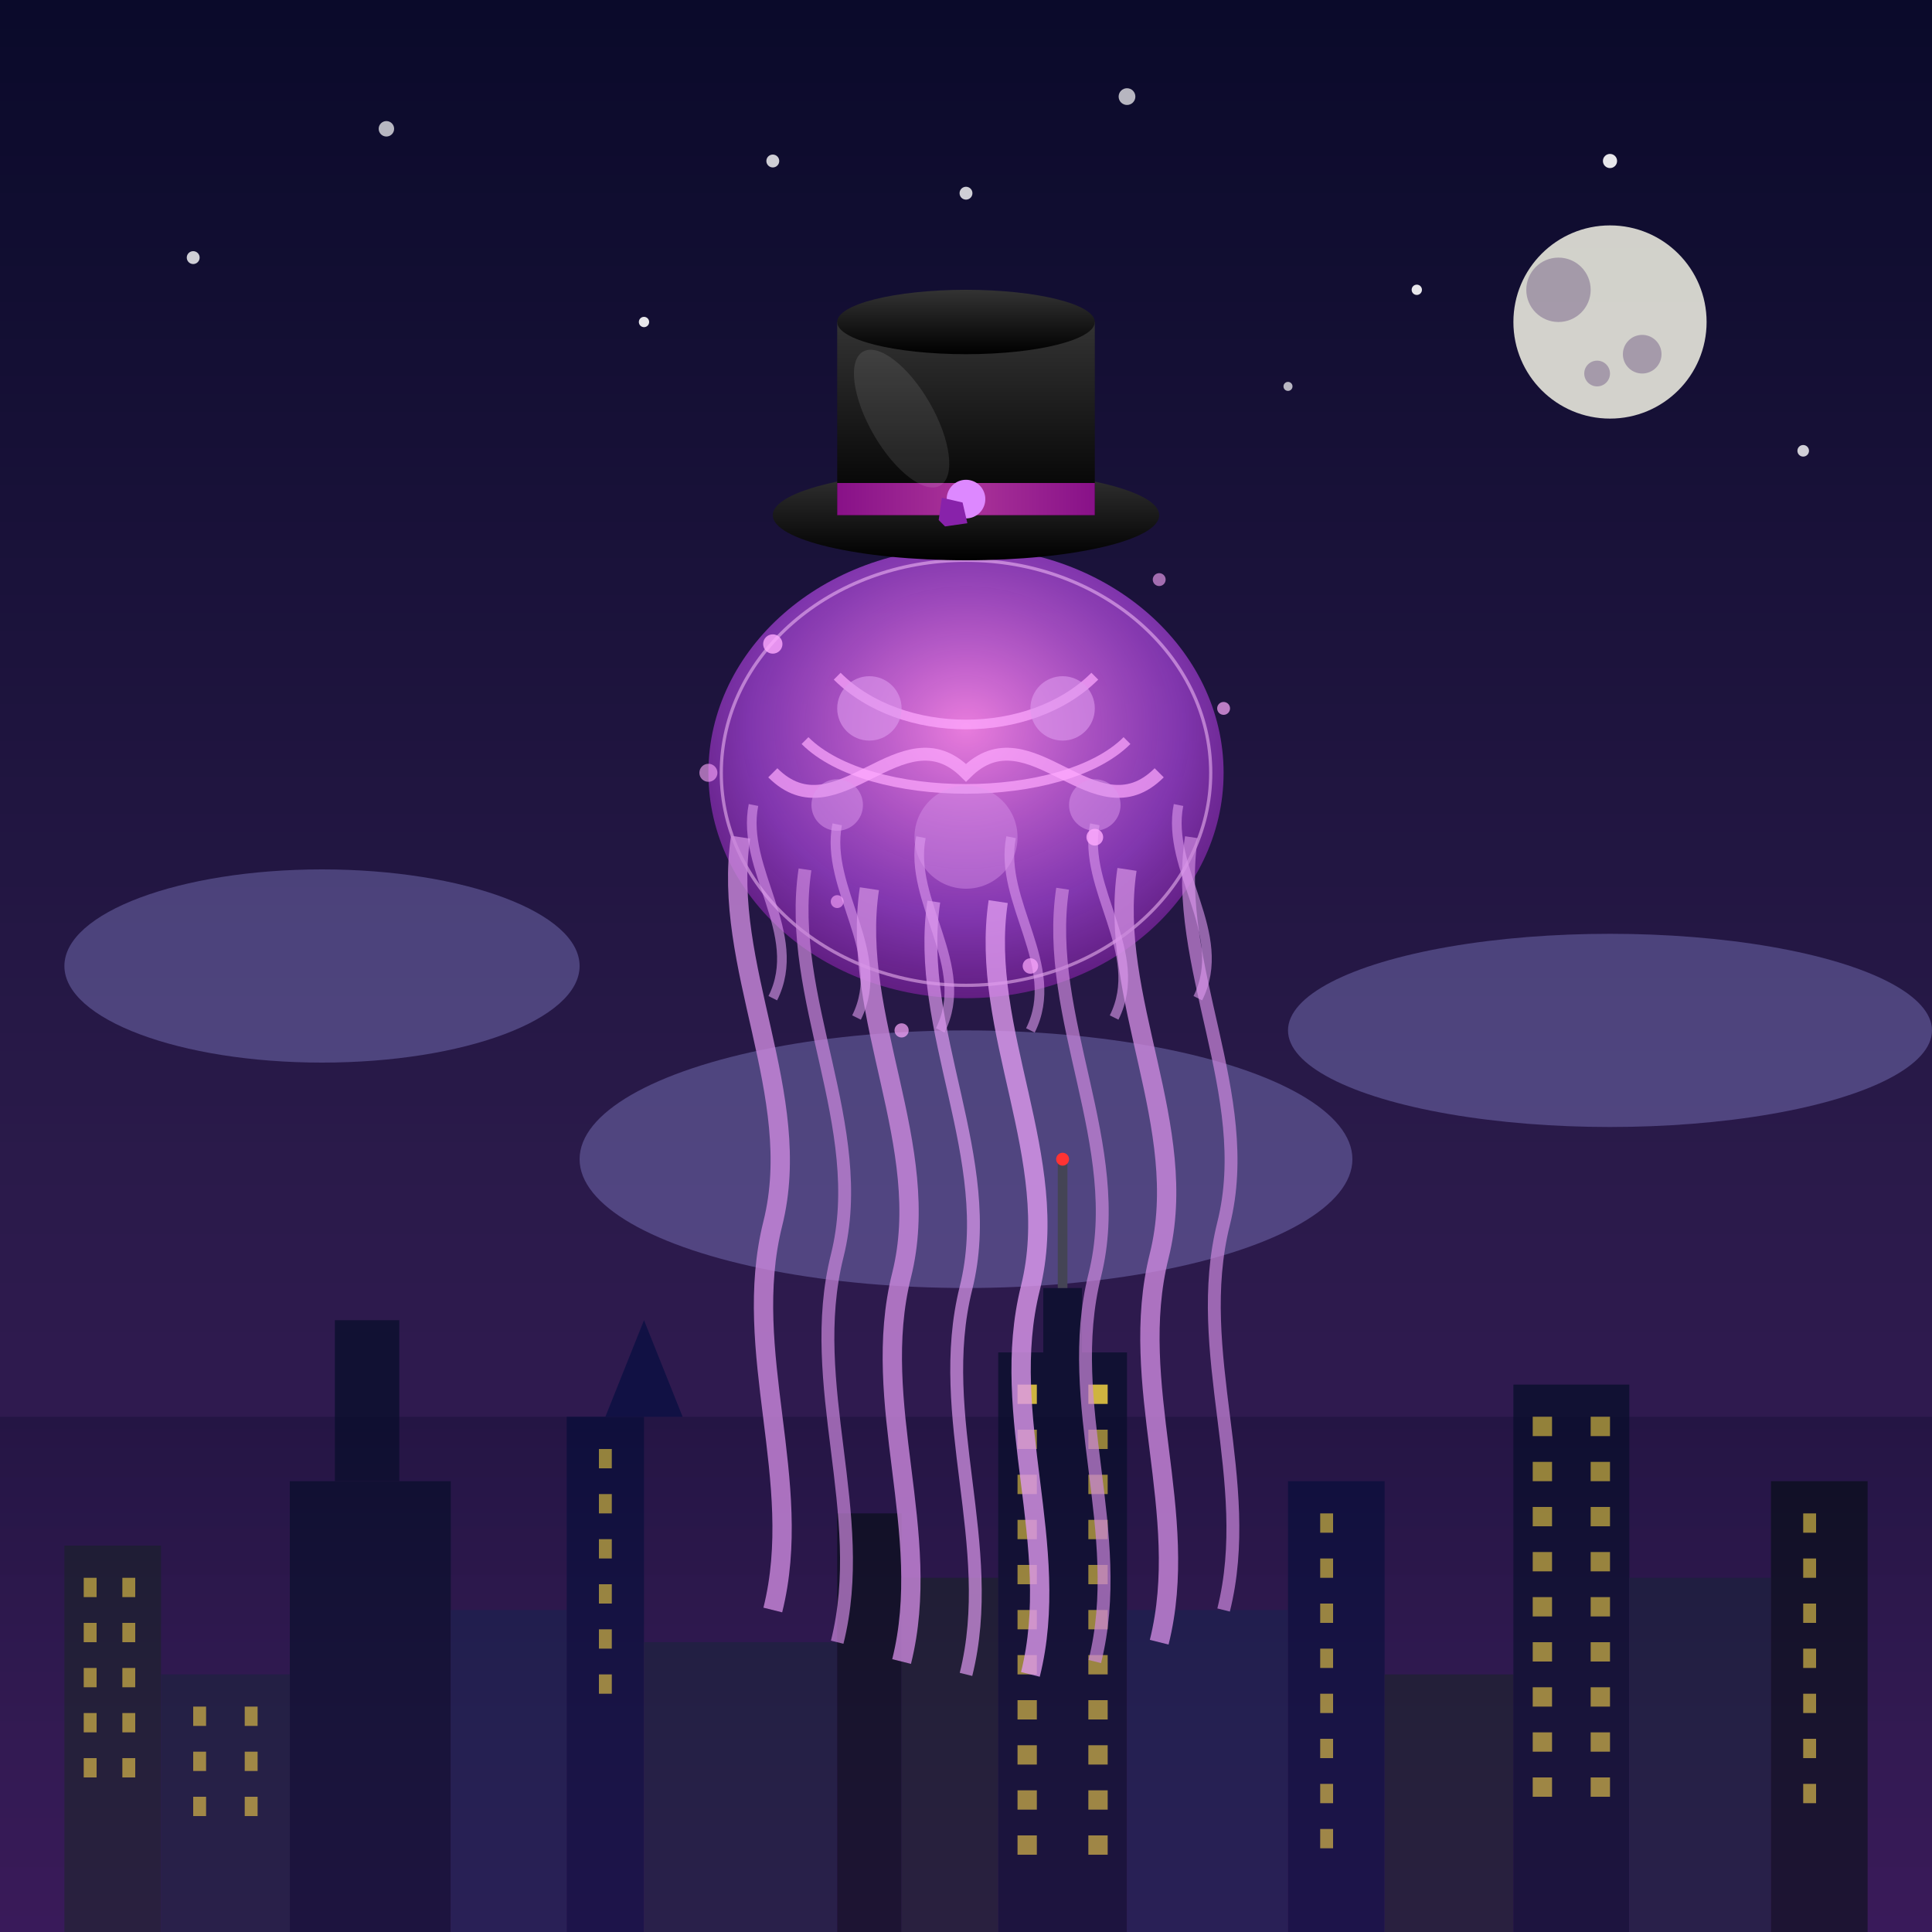 <svg xmlns="http://www.w3.org/2000/svg" viewBox="0 0 300 300">
  <!-- Definitions for gradients and filters -->
  <defs>
    <!-- Sky gradient -->
    <linearGradient id="skyGradient" x1="0%" y1="0%" x2="0%" y2="100%">
      <stop offset="0%" stop-color="#0a0a2a" />
      <stop offset="60%" stop-color="#2a1a4a" />
      <stop offset="100%" stop-color="#3a1a5a" />
    </linearGradient>
    
    <!-- Jellyfish body gradient -->
    <radialGradient id="jellyfishGradient" cx="50%" cy="40%" r="60%" fx="50%" fy="40%">
      <stop offset="0%" stop-color="#ff88ee" stop-opacity="0.9" />
      <stop offset="70%" stop-color="#aa44dd" stop-opacity="0.7" />
      <stop offset="100%" stop-color="#8822aa" stop-opacity="0.6" />
    </radialGradient>
    
    <!-- Top hat gradient -->
    <linearGradient id="hatGradient" x1="0%" y1="0%" x2="0%" y2="100%">
      <stop offset="0%" stop-color="#333333" />
      <stop offset="100%" stop-color="#000000" />
    </linearGradient>
    
    <!-- Hat band gradient -->
    <linearGradient id="hatBandGradient" x1="0%" y1="0%" x2="100%" y2="0%">
      <stop offset="0%" stop-color="#881188" />
      <stop offset="50%" stop-color="#aa3399" />
      <stop offset="100%" stop-color="#881188" />
    </linearGradient>
    
    <!-- Glow filter for jellyfish -->
    <filter id="jellyfishGlow" x="-20%" y="-20%" width="140%" height="140%">
      <feGaussianBlur stdDeviation="3" result="blur" />
      <feComposite in="SourceGraphic" in2="blur" operator="over" />
    </filter>
    
    <!-- Moon glow -->
    <filter id="moonGlow" x="-30%" y="-30%" width="160%" height="160%">
      <feGaussianBlur stdDeviation="2" result="blur" />
      <feComposite in="SourceGraphic" in2="blur" operator="over" />
    </filter>

    <!-- Building windows mask -->
    <mask id="buildingsMask">
      <rect x="0" y="0" width="300" height="300" fill="white"/>
      <rect x="0" y="0" width="300" height="200" fill="black"/>
    </mask>
  </defs>
  
  <!-- Background -->
  <rect x="0" y="0" width="300" height="300" fill="url(#skyGradient)" />
  
  <!-- Stars with twinkling effect -->
  <g id="stars">
    <circle cx="30" cy="40" r="1" fill="white" opacity="0.8">
      <animate attributeName="opacity" values="0.8;0.3;0.8" dur="4s" begin="0.1s" repeatCount="indefinite" />
    </circle>
    <circle cx="60" cy="20" r="1.2" fill="white" opacity="0.7">
      <animate attributeName="opacity" values="0.7;0.2;0.7" dur="3s" begin="0.5s" repeatCount="indefinite" />
    </circle>
    <circle cx="100" cy="50" r="0.8" fill="white" opacity="0.9">
      <animate attributeName="opacity" values="0.9;0.4;0.9" dur="5s" begin="0.2s" repeatCount="indefinite" />
    </circle>
    <circle cx="150" cy="30" r="1" fill="white" opacity="0.8">
      <animate attributeName="opacity" values="0.8;0.3;0.8" dur="4.5s" begin="0.7s" repeatCount="indefinite" />
    </circle>
    <circle cx="200" cy="60" r="0.7" fill="white" opacity="0.7">
      <animate attributeName="opacity" values="0.7;0.2;0.7" dur="3.5s" begin="1s" repeatCount="indefinite" />
    </circle>
    <circle cx="250" cy="25" r="1.1" fill="white" opacity="0.9">
      <animate attributeName="opacity" values="0.9;0.4;0.9" dur="4s" begin="0.3s" repeatCount="indefinite" />
    </circle>
    <circle cx="280" cy="70" r="0.9" fill="white" opacity="0.8">
      <animate attributeName="opacity" values="0.8;0.3;0.8" dur="3s" begin="0.9s" repeatCount="indefinite" />
    </circle>
    <circle cx="175" cy="15" r="1.3" fill="white" opacity="0.7">
      <animate attributeName="opacity" values="0.7;0.2;0.7" dur="5s" begin="0.6s" repeatCount="indefinite" />
    </circle>
    <circle cx="220" cy="45" r="0.8" fill="white" opacity="0.9">
      <animate attributeName="opacity" values="0.9;0.4;0.9" dur="4.5s" begin="0.4s" repeatCount="indefinite" />
    </circle>
    <circle cx="120" cy="25" r="1" fill="white" opacity="0.8">
      <animate attributeName="opacity" values="0.8;0.3;0.8" dur="3.5s" begin="0.8s" repeatCount="indefinite" />
    </circle>
  </g>
  
  <!-- Moon -->
  <g id="moon">
    <circle cx="250" cy="50" r="15" fill="#ffffee" opacity="0.9" filter="url(#moonGlow)" />
    <circle cx="242" cy="45" r="5" fill="#3a1a5a" opacity="0.3" />
    <circle cx="255" cy="55" r="3" fill="#3a1a5a" opacity="0.3" />
    <circle cx="248" cy="58" r="2" fill="#3a1a5a" opacity="0.3" />
  </g>
  
  <!-- Clouds or mist in the background -->
  <g id="clouds" opacity="0.3">
    <ellipse cx="50" cy="150" rx="40" ry="15" fill="#aaaaff" />
    <ellipse cx="150" cy="180" rx="60" ry="20" fill="#aaaaff" />
    <ellipse cx="250" cy="160" rx="50" ry="15" fill="#aaaaff" />
  </g>
  
  <!-- City skyline -->
  <g id="city" transform="translate(0, 200)">
    <!-- Buildings with different heights and widths -->
    <rect x="10" y="40" width="15" height="60" fill="#222233" />
    <rect x="25" y="60" width="20" height="40" fill="#222244" />
    <rect x="45" y="30" width="25" height="70" fill="#111133" />
    <rect x="52" y="5" width="10" height="25" fill="#111133" />
    
    <rect x="70" y="50" width="18" height="50" fill="#222255" />
    <rect x="88" y="20" width="12" height="80" fill="#111144" />
    <polygon points="94,20 100,5 106,20" fill="#111144" />
    
    <rect x="100" y="55" width="30" height="45" fill="#222244" />
    <rect x="130" y="35" width="10" height="65" fill="#111122" />
    <rect x="140" y="45" width="15" height="55" fill="#222233" />
    
    <!-- Central skyscraper with antenna -->
    <rect x="155" y="10" width="20" height="90" fill="#111133" />
    <rect x="162" y="0" width="6" height="10" fill="#111133" />
    <line x1="165" y1="0" x2="165" y2="-20" stroke="#444455" stroke-width="1.5" />
    <circle cx="165" cy="-20" r="1" fill="#ff3333">
      <animate attributeName="opacity" values="1;0.3;1" dur="2s" repeatCount="indefinite" />
    </circle>
    
    <rect x="175" y="50" width="25" height="50" fill="#222255" />
    <rect x="200" y="30" width="15" height="70" fill="#111144" />
    <rect x="215" y="60" width="20" height="40" fill="#222233" />
    
    <rect x="235" y="15" width="18" height="85" fill="#111133" />
    <rect x="253" y="45" width="22" height="55" fill="#222244" />
    <rect x="275" y="30" width="15" height="70" fill="#111122" />
    
    <!-- Windows -->
    <g id="windows">
      <!-- Building 1 -->
      <rect x="13" y="45" width="2" height="3" fill="#ffdd44" opacity="0.8" />
      <rect x="13" y="52" width="2" height="3" fill="#ffdd44" opacity="0.8" />
      <rect x="13" y="59" width="2" height="3" fill="#ffdd44" opacity="0.8" />
      <rect x="13" y="66" width="2" height="3" fill="#ffdd44" opacity="0.8" />
      <rect x="13" y="73" width="2" height="3" fill="#ffdd44" opacity="0.8" />
      <rect x="19" y="45" width="2" height="3" fill="#ffdd44" opacity="0.8" />
      <rect x="19" y="52" width="2" height="3" fill="#ffdd44" opacity="0.8" />
      <rect x="19" y="59" width="2" height="3" fill="#ffdd44" opacity="0.8" />
      <rect x="19" y="66" width="2" height="3" fill="#ffdd44" opacity="0.8" />
      <rect x="19" y="73" width="2" height="3" fill="#ffdd44" opacity="0.8" />
      
      <!-- Central skyscraper -->
      <rect x="158" y="15" width="3" height="3" fill="#ffdd44" opacity="0.8" />
      <rect x="158" y="22" width="3" height="3" fill="#ffdd44" opacity="0.8" />
      <rect x="158" y="29" width="3" height="3" fill="#ffdd44" opacity="0.8" />
      <rect x="158" y="36" width="3" height="3" fill="#ffdd44" opacity="0.8" />
      <rect x="158" y="43" width="3" height="3" fill="#ffdd44" opacity="0.8" />
      <rect x="158" y="50" width="3" height="3" fill="#ffdd44" opacity="0.8" />
      <rect x="158" y="57" width="3" height="3" fill="#ffdd44" opacity="0.8" />
      <rect x="158" y="64" width="3" height="3" fill="#ffdd44" opacity="0.8" />
      <rect x="158" y="71" width="3" height="3" fill="#ffdd44" opacity="0.8" />
      <rect x="158" y="78" width="3" height="3" fill="#ffdd44" opacity="0.8" />
      <rect x="158" y="85" width="3" height="3" fill="#ffdd44" opacity="0.8" />
      
      <rect x="169" y="15" width="3" height="3" fill="#ffdd44" opacity="0.8" />
      <rect x="169" y="22" width="3" height="3" fill="#ffdd44" opacity="0.8" />
      <rect x="169" y="29" width="3" height="3" fill="#ffdd44" opacity="0.8" />
      <rect x="169" y="36" width="3" height="3" fill="#ffdd44" opacity="0.8" />
      <rect x="169" y="43" width="3" height="3" fill="#ffdd44" opacity="0.8" />
      <rect x="169" y="50" width="3" height="3" fill="#ffdd44" opacity="0.8" />
      <rect x="169" y="57" width="3" height="3" fill="#ffdd44" opacity="0.8" />
      <rect x="169" y="64" width="3" height="3" fill="#ffdd44" opacity="0.8" />
      <rect x="169" y="71" width="3" height="3" fill="#ffdd44" opacity="0.8" />
      <rect x="169" y="78" width="3" height="3" fill="#ffdd44" opacity="0.8" />
      <rect x="169" y="85" width="3" height="3" fill="#ffdd44" opacity="0.8" />
      
      <!-- Other buildings -->
      <rect x="93" y="25" width="2" height="3" fill="#ffdd44" opacity="0.8" />
      <rect x="93" y="32" width="2" height="3" fill="#ffdd44" opacity="0.8" />
      <rect x="93" y="39" width="2" height="3" fill="#ffdd44" opacity="0.8" />
      <rect x="93" y="46" width="2" height="3" fill="#ffdd44" opacity="0.8" />
      <rect x="93" y="53" width="2" height="3" fill="#ffdd44" opacity="0.8" />
      <rect x="93" y="60" width="2" height="3" fill="#ffdd44" opacity="0.8" />
      
      <rect x="238" y="20" width="3" height="3" fill="#ffdd44" opacity="0.8" />
      <rect x="238" y="27" width="3" height="3" fill="#ffdd44" opacity="0.8" />
      <rect x="238" y="34" width="3" height="3" fill="#ffdd44" opacity="0.8" />
      <rect x="238" y="41" width="3" height="3" fill="#ffdd44" opacity="0.8" />
      <rect x="238" y="48" width="3" height="3" fill="#ffdd44" opacity="0.8" />
      <rect x="238" y="55" width="3" height="3" fill="#ffdd44" opacity="0.8" />
      <rect x="238" y="62" width="3" height="3" fill="#ffdd44" opacity="0.8" />
      <rect x="238" y="69" width="3" height="3" fill="#ffdd44" opacity="0.8" />
      <rect x="238" y="76" width="3" height="3" fill="#ffdd44" opacity="0.8" />
      
      <rect x="247" y="20" width="3" height="3" fill="#ffdd44" opacity="0.8" />
      <rect x="247" y="27" width="3" height="3" fill="#ffdd44" opacity="0.8" />
      <rect x="247" y="34" width="3" height="3" fill="#ffdd44" opacity="0.8" />
      <rect x="247" y="41" width="3" height="3" fill="#ffdd44" opacity="0.8" />
      <rect x="247" y="48" width="3" height="3" fill="#ffdd44" opacity="0.8" />
      <rect x="247" y="55" width="3" height="3" fill="#ffdd44" opacity="0.8" />
      <rect x="247" y="62" width="3" height="3" fill="#ffdd44" opacity="0.8" />
      <rect x="247" y="69" width="3" height="3" fill="#ffdd44" opacity="0.8" />
      <rect x="247" y="76" width="3" height="3" fill="#ffdd44" opacity="0.8" />
      
      <!-- More windows -->
      <rect x="30" y="65" width="2" height="3" fill="#ffdd44" opacity="0.8" />
      <rect x="30" y="72" width="2" height="3" fill="#ffdd44" opacity="0.8" />
      <rect x="30" y="79" width="2" height="3" fill="#ffdd44" opacity="0.8" />
      <rect x="38" y="65" width="2" height="3" fill="#ffdd44" opacity="0.8" />
      <rect x="38" y="72" width="2" height="3" fill="#ffdd44" opacity="0.8" />
      <rect x="38" y="79" width="2" height="3" fill="#ffdd44" opacity="0.8" />
      
      <rect x="205" y="35" width="2" height="3" fill="#ffdd44" opacity="0.8" />
      <rect x="205" y="42" width="2" height="3" fill="#ffdd44" opacity="0.8" />
      <rect x="205" y="49" width="2" height="3" fill="#ffdd44" opacity="0.8" />
      <rect x="205" y="56" width="2" height="3" fill="#ffdd44" opacity="0.8" />
      <rect x="205" y="63" width="2" height="3" fill="#ffdd44" opacity="0.8" />
      <rect x="205" y="70" width="2" height="3" fill="#ffdd44" opacity="0.8" />
      <rect x="205" y="77" width="2" height="3" fill="#ffdd44" opacity="0.8" />
      <rect x="205" y="84" width="2" height="3" fill="#ffdd44" opacity="0.8" />
      
      <rect x="280" y="35" width="2" height="3" fill="#ffdd44" opacity="0.8" />
      <rect x="280" y="42" width="2" height="3" fill="#ffdd44" opacity="0.8" />
      <rect x="280" y="49" width="2" height="3" fill="#ffdd44" opacity="0.8" />
      <rect x="280" y="56" width="2" height="3" fill="#ffdd44" opacity="0.8" />
      <rect x="280" y="63" width="2" height="3" fill="#ffdd44" opacity="0.8" />
      <rect x="280" y="70" width="2" height="3" fill="#ffdd44" opacity="0.8" />
      <rect x="280" y="77" width="2" height="3" fill="#ffdd44" opacity="0.8" />
    </g>
  </g>
  
  <!-- Fog layer over city -->
  <rect x="0" y="220" width="300" height="80" fill="url(#skyGradient)" opacity="0.3" />
  
  <!-- Jellyfish -->
  <g id="jellyfish" transform="translate(150, 120)">
    <!-- Jellyfish bell/body -->
    <ellipse cx="0" cy="0" rx="40" ry="35" fill="url(#jellyfishGradient)" filter="url(#jellyfishGlow)" />
    
    <!-- Jellyfish inner pattern -->
    <path d="M-30,0 C-20,10 -10,-10 0,0 C10,-10 20,10 30,0" stroke="#ffaaff" fill="none" stroke-width="2" opacity="0.7" />
    <path d="M-20,-15 C-10,-5 10,-5 20,-15" stroke="#ffaaff" fill="none" stroke-width="1.5" opacity="0.7" />
    <path d="M-25,-5 C-15,5 15,5 25,-5" stroke="#ffaaff" fill="none" stroke-width="1.5" opacity="0.7" />
    
    <!-- Jellyfish spots and details -->
    <circle cx="-15" cy="-10" r="5" fill="#dd99ee" opacity="0.6" />
    <circle cx="15" cy="-10" r="5" fill="#dd99ee" opacity="0.6" />
    <circle cx="0" cy="10" r="8" fill="#dd99ee" opacity="0.4" />
    <circle cx="-20" cy="5" r="4" fill="#dd99ee" opacity="0.5" />
    <circle cx="20" cy="5" r="4" fill="#dd99ee" opacity="0.5" />
    
    <!-- Animated pulsing effect -->
    <ellipse cx="0" cy="0" rx="38" ry="33" fill="none" stroke="#ffccff" stroke-width="0.5" opacity="0.5">
      <animate attributeName="rx" values="38;42;38" dur="3s" repeatCount="indefinite" />
      <animate attributeName="ry" values="33;37;33" dur="3s" repeatCount="indefinite" />
    </ellipse>
    
    <!-- Jellyfish tentacles -->
    <g id="tentacles">
      <!-- Long flowing tentacles with wavy pattern -->
      <path d="M-35,10 C-38,30 -25,50 -30,70 C-35,90 -25,110 -30,130" stroke="#cc88dd" stroke-width="3" fill="none" opacity="0.8">
        <animate attributeName="d" values="M-35,10 C-38,30 -25,50 -30,70 C-35,90 -25,110 -30,130;M-35,10 C-33,30 -30,50 -25,70 C-30,90 -20,110 -25,130;M-35,10 C-38,30 -25,50 -30,70 C-35,90 -25,110 -30,130" dur="8s" repeatCount="indefinite" />
      </path>
      
      <path d="M-25,15 C-28,35 -15,55 -20,75 C-25,95 -15,115 -20,135" stroke="#cc88dd" stroke-width="2" fill="none" opacity="0.7">
        <animate attributeName="d" values="M-25,15 C-28,35 -15,55 -20,75 C-25,95 -15,115 -20,135;M-25,15 C-23,35 -20,55 -15,75 C-20,95 -10,115 -15,135;M-25,15 C-28,35 -15,55 -20,75 C-25,95 -15,115 -20,135" dur="7s" repeatCount="indefinite" />
      </path>
      
      <path d="M-15,18 C-18,38 -5,58 -10,78 C-15,98 -5,118 -10,138" stroke="#cc88dd" stroke-width="3" fill="none" opacity="0.8">
        <animate attributeName="d" values="M-15,18 C-18,38 -5,58 -10,78 C-15,98 -5,118 -10,138;M-15,18 C-13,38 -10,58 -5,78 C-10,98 0,118 -5,138;M-15,18 C-18,38 -5,58 -10,78 C-15,98 -5,118 -10,138" dur="9s" repeatCount="indefinite" />
      </path>
      
      <path d="M-5,20 C-8,40 5,60 0,80 C-5,100 5,120 0,140" stroke="#dd99ee" stroke-width="2" fill="none" opacity="0.7">
        <animate attributeName="d" values="M-5,20 C-8,40 5,60 0,80 C-5,100 5,120 0,140;M-5,20 C-3,40 0,60 5,80 C0,100 10,120 5,140;M-5,20 C-8,40 5,60 0,80 C-5,100 5,120 0,140" dur="10s" repeatCount="indefinite" />
      </path>
      
      <path d="M5,20 C2,40 15,60 10,80 C5,100 15,120 10,140" stroke="#dd99ee" stroke-width="3" fill="none" opacity="0.8">
        <animate attributeName="d" values="M5,20 C2,40 15,60 10,80 C5,100 15,120 10,140;M5,20 C7,40 10,60 15,80 C10,100 20,120 15,140;M5,20 C2,40 15,60 10,80 C5,100 15,120 10,140" dur="7.5s" repeatCount="indefinite" />
      </path>
      
      <path d="M15,18 C12,38 25,58 20,78 C15,98 25,118 20,138" stroke="#cc88dd" stroke-width="2" fill="none" opacity="0.7">
        <animate attributeName="d" values="M15,18 C12,38 25,58 20,78 C15,98 25,118 20,138;M15,18 C17,38 20,58 25,78 C20,98 30,118 25,138;M15,18 C12,38 25,58 20,78 C15,98 25,118 20,138" dur="8.5s" repeatCount="indefinite" />
      </path>
      
      <path d="M25,15 C22,35 35,55 30,75 C25,95 35,115 30,135" stroke="#cc88dd" stroke-width="3" fill="none" opacity="0.8">
        <animate attributeName="d" values="M25,15 C22,35 35,55 30,75 C25,95 35,115 30,135;M25,15 C27,35 30,55 35,75 C30,95 40,115 35,135;M25,15 C22,35 35,55 30,75 C25,95 35,115 30,135" dur="9.5s" repeatCount="indefinite" />
      </path>
      
      <path d="M35,10 C32,30 45,50 40,70 C35,90 45,110 40,130" stroke="#cc88dd" stroke-width="2" fill="none" opacity="0.7">
        <animate attributeName="d" values="M35,10 C32,30 45,50 40,70 C35,90 45,110 40,130;M35,10 C37,30 40,50 45,70 C40,90 50,110 45,130;M35,10 C32,30 45,50 40,70 C35,90 45,110 40,130" dur="6.5s" repeatCount="indefinite" />
      </path>
      
      <!-- Smaller decorative tentacles -->
      <path d="M-33,5 C-35,15 -25,25 -30,35" stroke="#dd99ee" stroke-width="1.5" fill="none" opacity="0.6">
        <animate attributeName="d" values="M-33,5 C-35,15 -25,25 -30,35;M-33,5 C-31,15 -28,25 -25,35;M-33,5 C-35,15 -25,25 -30,35" dur="4s" repeatCount="indefinite" />
      </path>
      
      <path d="M-20,8 C-22,18 -12,28 -17,38" stroke="#dd99ee" stroke-width="1.5" fill="none" opacity="0.6">
        <animate attributeName="d" values="M-20,8 C-22,18 -12,28 -17,38;M-20,8 C-18,18 -15,28 -12,38;M-20,8 C-22,18 -12,28 -17,38" dur="3.5s" repeatCount="indefinite" />
      </path>
      
      <path d="M-7,10 C-9,20 1,30 -4,40" stroke="#dd99ee" stroke-width="1.5" fill="none" opacity="0.6">
        <animate attributeName="d" values="M-7,10 C-9,20 1,30 -4,40;M-7,10 C-5,20 -2,30 1,40;M-7,10 C-9,20 1,30 -4,40" dur="5s" repeatCount="indefinite" />
      </path>
      
      <path d="M7,10 C5,20 15,30 10,40" stroke="#dd99ee" stroke-width="1.5" fill="none" opacity="0.6">
        <animate attributeName="d" values="M7,10 C5,20 15,30 10,40;M7,10 C9,20 12,30 15,40;M7,10 C5,20 15,30 10,40" dur="4.5s" repeatCount="indefinite" />
      </path>
      
      <path d="M20,8 C18,18 28,28 23,38" stroke="#dd99ee" stroke-width="1.5" fill="none" opacity="0.6">
        <animate attributeName="d" values="M20,8 C18,18 28,28 23,38;M20,8 C22,18 25,28 28,38;M20,8 C18,18 28,28 23,38" dur="3s" repeatCount="indefinite" />
      </path>
      
      <path d="M33,5 C31,15 41,25 36,35" stroke="#dd99ee" stroke-width="1.5" fill="none" opacity="0.6">
        <animate attributeName="d" values="M33,5 C31,15 41,25 36,35;M33,5 C35,15 38,25 41,35;M33,5 C31,15 41,25 36,35" dur="5.5s" repeatCount="indefinite" />
      </path>
    </g>
    
    <!-- Top hat -->
    <g id="topHat" transform="translate(0, -40)">
      <!-- Hat brim -->
      <ellipse cx="0" cy="0" rx="30" ry="7" fill="url(#hatGradient)" />
      
      <!-- Hat body -->
      <rect x="-20" y="-30" width="40" height="30" fill="url(#hatGradient)" />
      
      <!-- Hat top -->
      <ellipse cx="0" cy="-30" rx="20" ry="5" fill="url(#hatGradient)" />
      
      <!-- Hat band -->
      <rect x="-20" y="-5" width="40" height="5" fill="url(#hatBandGradient)" />
      
      <!-- Hat decoration -->
      <circle cx="0" cy="-2.5" r="3" fill="#dd88ff" />
      <path d="M0,-2.5 L4,0 L1,4 L-1,4 L-4,0 Z" fill="#8822aa" transform="rotate(45, 0, -2.5) scale(0.7)" />
      
      <!-- Hat shine -->
      <ellipse cx="-10" cy="-15" rx="5" ry="12" fill="white" opacity="0.1" transform="rotate(-30, -10, -15)" />
    </g>
  </g>
  
  <!-- Glowing particles around jellyfish -->
  <g id="particles">
    <circle cx="120" cy="100" r="1.5" fill="#ffaaff" opacity="0.8">
      <animate attributeName="opacity" values="0.8;0.2;0.8" dur="3s" repeatCount="indefinite" />
      <animate attributeName="cy" values="100;95;100" dur="4s" repeatCount="indefinite" />
    </circle>
    <circle cx="180" cy="90" r="1" fill="#ffaaff" opacity="0.6">
      <animate attributeName="opacity" values="0.6;0.1;0.6" dur="2.5s" repeatCount="indefinite" />
      <animate attributeName="cy" values="90;85;90" dur="3s" repeatCount="indefinite" />
    </circle>
    <circle cx="160" cy="150" r="1.2" fill="#ffaaff" opacity="0.7">
      <animate attributeName="opacity" values="0.7;0.3;0.7" dur="4s" repeatCount="indefinite" />
      <animate attributeName="cy" values="150;145;150" dur="3.5s" repeatCount="indefinite" />
    </circle>
    <circle cx="130" cy="140" r="1" fill="#ffaaff" opacity="0.6">
      <animate attributeName="opacity" values="0.6;0.2;0.6" dur="3.5s" repeatCount="indefinite" />
      <animate attributeName="cy" values="140;135;140" dur="4.5s" repeatCount="indefinite" />
    </circle>
    <circle cx="170" cy="130" r="1.3" fill="#ffaaff" opacity="0.8">
      <animate attributeName="opacity" values="0.8;0.4;0.8" dur="3s" repeatCount="indefinite" />
      <animate attributeName="cy" values="130;125;130" dur="3.2s" repeatCount="indefinite" />
    </circle>
    <circle cx="140" cy="160" r="1.1" fill="#ffaaff" opacity="0.7">
      <animate attributeName="opacity" values="0.7;0.3;0.7" dur="2.5s" repeatCount="indefinite" />
      <animate attributeName="cy" values="160;155;160" dur="2.8s" repeatCount="indefinite" />
    </circle>
    <circle cx="110" cy="120" r="1.4" fill="#ffaaff" opacity="0.6">
      <animate attributeName="opacity" values="0.6;0.2;0.6" dur="3.8s" repeatCount="indefinite" />
      <animate attributeName="cy" values="120;115;120" dur="4.2s" repeatCount="indefinite" />
    </circle>
    <circle cx="190" cy="110" r="1" fill="#ffaaff" opacity="0.7">
      <animate attributeName="opacity" values="0.7;0.3;0.7" dur="2.7s" repeatCount="indefinite" />
      <animate attributeName="cy" values="110;105;110" dur="3.3s" repeatCount="indefinite" />
    </circle>
  </g>
</svg>